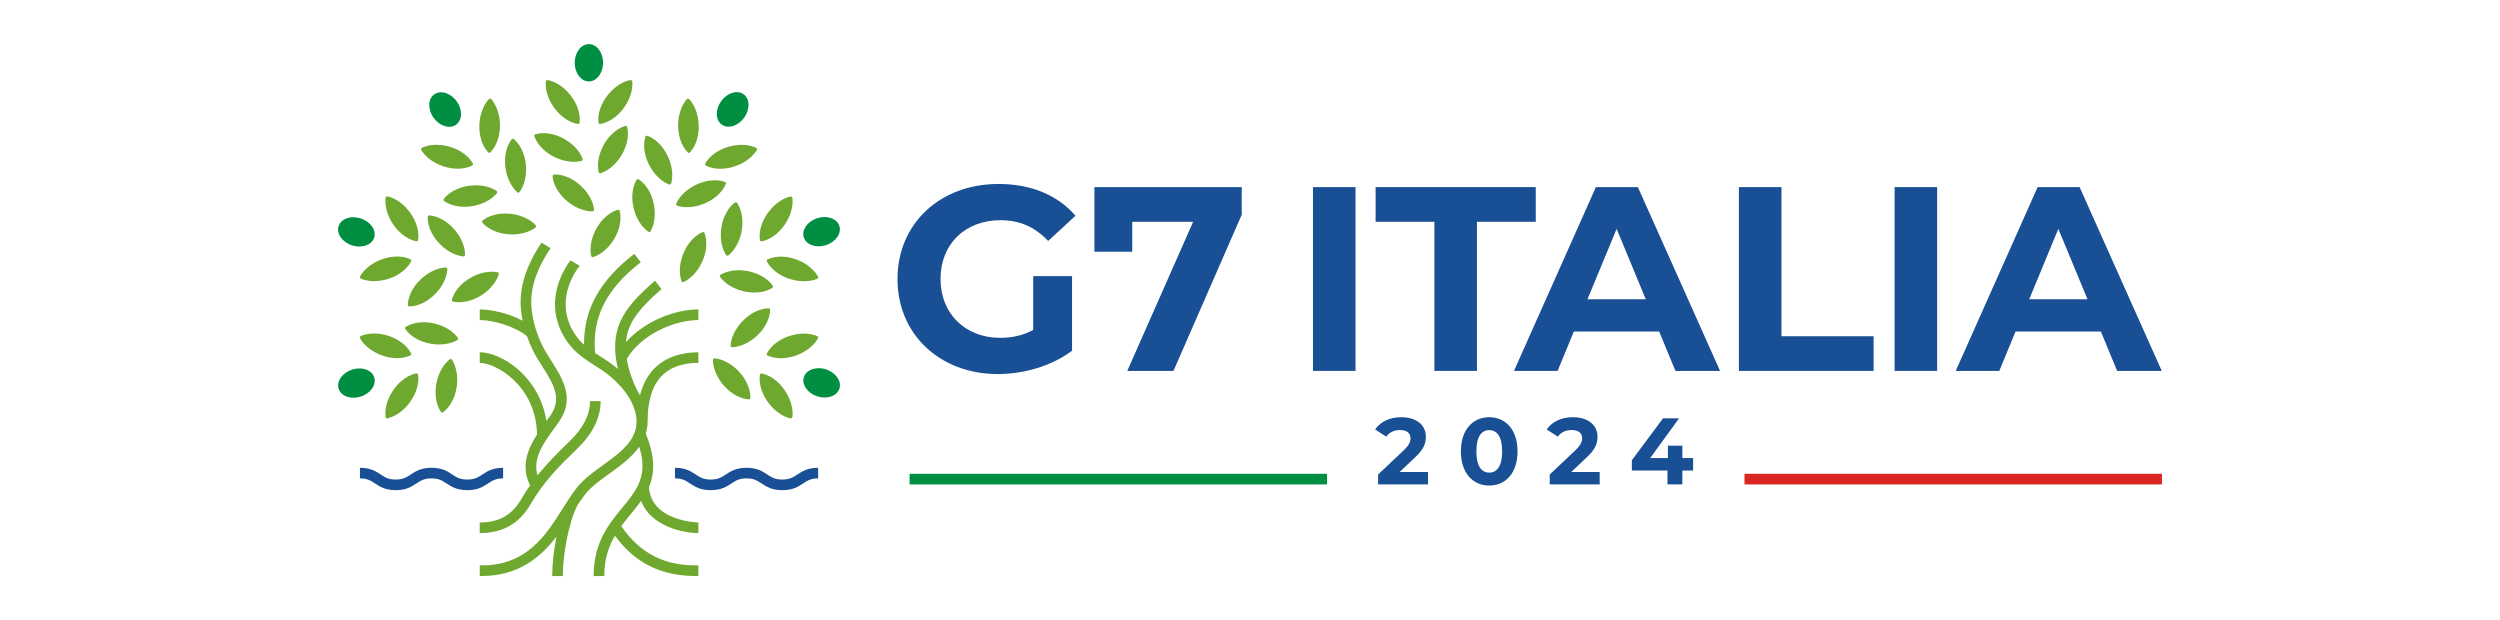 <?xml version="1.0" encoding="UTF-8"?>
<svg xmlns="http://www.w3.org/2000/svg" xmlns:xlink="http://www.w3.org/1999/xlink" width="278.64pt" height="69.12pt" viewBox="0 0 278.64 69.12" version="1.1">
<rect x="0" y="0" width="278.64" height="69.12" fill="#333333" stroke="none"/>
<g id="surface1">
<path style=" stroke:none;fill-rule:evenodd;fill:rgb(100%,100%,100%);fill-opacity:1;" d="M -0.02 -0.027 L 278.66 -0.027 L 278.66 69.148 L -0.02 69.148 Z M -0.02 -0.027 "/>
<path style=" stroke:none;fill-rule:nonzero;fill:rgb(84.999%,14.999%,12.999%);fill-opacity:1;" d="M 194.434 52.809 L 240.961 52.809 L 240.961 53.992 L 194.434 53.992 Z M 194.434 52.809 "/>
<path style=" stroke:none;fill-rule:nonzero;fill:rgb(0%,56%,25.999%);fill-opacity:1;" d="M 101.379 52.809 L 147.906 52.809 L 147.906 53.992 L 101.379 53.992 Z M 101.379 52.809 "/>
<path style=" stroke:none;fill-rule:nonzero;fill:rgb(9.999%,31%,57.999%);fill-opacity:1;" d="M 115.156 30.777 L 119.488 30.777 L 119.488 39.086 C 117.234 40.785 114.133 41.691 111.207 41.691 C 104.77 41.691 100.031 37.273 100.031 31.098 C 100.031 24.926 104.77 20.504 111.293 20.504 C 114.895 20.504 117.879 21.734 119.867 24.047 L 116.824 26.855 C 115.332 25.277 113.605 24.543 111.527 24.543 C 107.551 24.543 104.828 27.207 104.828 31.098 C 104.828 34.93 107.551 37.652 111.469 37.652 C 112.758 37.652 113.957 37.418 115.156 36.773 Z M 115.156 30.777 "/>
<path style=" stroke:none;fill-rule:nonzero;fill:rgb(9.999%,31%,57.999%);fill-opacity:1;" d="M 138.398 20.855 L 138.398 23.93 L 130.789 41.34 L 125.641 41.34 L 132.984 24.719 L 126.195 24.719 L 126.195 28.055 L 121.98 28.055 L 121.98 20.855 Z M 138.398 20.855 "/>
<path style=" stroke:none;fill-rule:nonzero;fill:rgb(9.999%,31%,57.999%);fill-opacity:1;" d="M 146.34 20.855 L 151.082 20.855 L 151.082 41.34 L 146.34 41.34 Z M 146.34 20.855 "/>
<path style=" stroke:none;fill-rule:nonzero;fill:rgb(9.999%,31%,57.999%);fill-opacity:1;" d="M 159.871 24.719 L 153.32 24.719 L 153.32 20.855 L 171.168 20.855 L 171.168 24.719 L 164.613 24.719 L 164.613 41.34 L 159.871 41.34 Z M 159.871 24.719 "/>
<path style=" stroke:none;fill-rule:nonzero;fill:rgb(9.999%,31%,57.999%);fill-opacity:1;" d="M 183.43 33.352 L 180.184 25.508 L 176.934 33.352 Z M 184.922 36.953 L 175.414 36.953 L 173.602 41.34 L 168.742 41.34 L 177.871 20.855 L 182.551 20.855 L 191.711 41.34 L 186.738 41.34 Z M 184.922 36.953 "/>
<path style=" stroke:none;fill-rule:nonzero;fill:rgb(9.999%,31%,57.999%);fill-opacity:1;" d="M 193.812 20.855 L 198.555 20.855 L 198.555 37.477 L 208.824 37.477 L 208.824 41.34 L 193.812 41.34 Z M 193.812 20.855 "/>
<path style=" stroke:none;fill-rule:nonzero;fill:rgb(9.999%,31%,57.999%);fill-opacity:1;" d="M 211.164 20.855 L 215.906 20.855 L 215.906 41.34 L 211.164 41.34 Z M 211.164 20.855 "/>
<path style=" stroke:none;fill-rule:nonzero;fill:rgb(9.999%,31%,57.999%);fill-opacity:1;" d="M 232.664 33.352 L 229.414 25.508 L 226.168 33.352 Z M 234.156 36.953 L 224.645 36.953 L 222.832 41.34 L 217.977 41.34 L 227.105 20.855 L 231.785 20.855 L 240.941 41.34 L 235.969 41.34 Z M 234.156 36.953 "/>
<path style=" stroke:none;fill-rule:nonzero;fill:rgb(9.999%,31%,57.999%);fill-opacity:1;" d="M 159.164 52.605 L 159.164 53.992 L 153.598 53.992 L 153.598 52.887 L 156.438 50.203 C 157.09 49.582 157.207 49.203 157.207 48.848 C 157.207 48.266 156.805 47.93 156.027 47.93 C 155.398 47.93 154.859 48.172 154.504 48.668 L 153.262 47.867 C 153.828 47.035 154.859 46.5 156.188 46.5 C 157.828 46.5 158.922 47.344 158.922 48.676 C 158.922 49.395 158.723 50.047 157.691 51.004 L 155.996 52.605 Z M 159.164 52.605 "/>
<path style=" stroke:none;fill-rule:nonzero;fill:rgb(9.999%,31%,57.999%);fill-opacity:1;" d="M 167.422 50.309 C 167.422 48.637 166.832 47.941 165.98 47.941 C 165.141 47.941 164.551 48.637 164.551 50.309 C 164.551 51.984 165.141 52.676 165.98 52.676 C 166.832 52.676 167.422 51.984 167.422 50.309 Z M 162.824 50.309 C 162.824 47.879 164.172 46.5 165.98 46.5 C 167.801 46.5 169.137 47.879 169.137 50.309 C 169.137 52.738 167.801 54.117 165.98 54.117 C 164.172 54.117 162.824 52.738 162.824 50.309 "/>
<path style=" stroke:none;fill-rule:nonzero;fill:rgb(9.999%,31%,57.999%);fill-opacity:1;" d="M 178.293 52.605 L 178.293 53.992 L 172.727 53.992 L 172.727 52.887 L 175.566 50.203 C 176.219 49.582 176.336 49.203 176.336 48.848 C 176.336 48.266 175.934 47.93 175.156 47.93 C 174.523 47.93 173.988 48.172 173.629 48.668 L 172.391 47.867 C 172.957 47.035 173.988 46.5 175.312 46.5 C 176.957 46.5 178.051 47.344 178.051 48.676 C 178.051 49.395 177.852 50.047 176.82 51.004 L 175.125 52.605 Z M 178.293 52.605 "/>
<path style=" stroke:none;fill-rule:nonzero;fill:rgb(9.999%,31%,57.999%);fill-opacity:1;" d="M 188.707 52.445 L 187.508 52.445 L 187.508 53.992 L 185.848 53.992 L 185.848 52.445 L 181.879 52.445 L 181.879 51.297 L 185.352 46.625 L 187.141 46.625 L 183.922 51.055 L 185.898 51.055 L 185.898 49.676 L 187.508 49.676 L 187.508 51.055 L 188.707 51.055 Z M 188.707 52.445 "/>
<path style=" stroke:none;fill-rule:nonzero;fill:rgb(0%,56%,25.999%);fill-opacity:1;" d="M 92.066 41.168 C 90.973 40.812 89.867 41.199 89.598 42.027 C 89.328 42.859 89.996 43.82 91.09 44.176 C 92.184 44.531 93.289 44.145 93.559 43.316 C 93.828 42.488 93.16 41.527 92.066 41.168 "/>
<path style=" stroke:none;fill-rule:nonzero;fill:rgb(0%,56%,25.999%);fill-opacity:1;" d="M 92.059 27.324 C 93.152 26.969 93.82 26.008 93.551 25.18 C 93.281 24.348 92.176 23.965 91.082 24.32 C 89.988 24.676 89.32 25.637 89.59 26.465 C 89.859 27.297 90.965 27.68 92.059 27.324 "/>
<path style=" stroke:none;fill-rule:nonzero;fill:rgb(0%,56%,25.999%);fill-opacity:1;" d="M 80.438 13.879 C 81.141 14.395 82.262 14.055 82.938 13.125 C 83.613 12.191 83.59 11.023 82.883 10.508 C 82.18 9.996 81.059 10.336 80.383 11.266 C 79.707 12.195 79.73 13.367 80.438 13.879 "/>
<path style=" stroke:none;fill-rule:nonzero;fill:rgb(0%,56%,25.999%);fill-opacity:1;" d="M 65.637 9.078 C 66.508 9.078 67.215 8.145 67.215 6.996 C 67.215 5.844 66.508 4.914 65.637 4.914 C 64.762 4.914 64.055 5.844 64.055 6.996 C 64.055 8.145 64.762 9.078 65.637 9.078 "/>
<path style=" stroke:none;fill-rule:nonzero;fill:rgb(0%,56%,25.999%);fill-opacity:1;" d="M 50.84 13.895 C 51.543 13.383 51.57 12.211 50.895 11.281 C 50.219 10.352 49.098 10.012 48.391 10.523 C 47.684 11.039 47.66 12.207 48.336 13.137 C 49.012 14.07 50.133 14.406 50.84 13.895 "/>
<path style=" stroke:none;fill-rule:nonzero;fill:rgb(0%,56%,25.999%);fill-opacity:1;" d="M 39.23 27.348 C 40.324 27.703 41.43 27.32 41.699 26.492 C 41.969 25.66 41.301 24.699 40.207 24.344 C 39.113 23.988 38.008 24.371 37.738 25.203 C 37.469 26.031 38.137 26.992 39.23 27.348 "/>
<path style=" stroke:none;fill-rule:nonzero;fill:rgb(42.999%,65.999%,17.999%);fill-opacity:1;" d="M 91.16 37.719 C 91.188 37.676 91.191 37.617 91.176 37.566 C 91.156 37.516 91.121 37.477 91.07 37.457 C 90.379 37.164 89.5 37.105 88.602 37.285 C 87.211 37.562 86.012 38.367 85.477 39.375 C 85.453 39.422 85.445 39.477 85.465 39.527 C 85.48 39.574 85.516 39.613 85.562 39.637 C 86 39.832 86.504 39.926 87.035 39.926 C 87.777 39.926 88.574 39.738 89.316 39.371 C 90.137 38.961 90.793 38.375 91.16 37.719 "/>
<path style=" stroke:none;fill-rule:nonzero;fill:rgb(42.999%,65.999%,17.999%);fill-opacity:1;" d="M 88.09 46.629 C 88.105 46.633 88.117 46.637 88.133 46.637 C 88.172 46.637 88.207 46.625 88.242 46.602 C 88.285 46.57 88.312 46.523 88.32 46.469 C 88.402 45.723 88.219 44.863 87.793 44.051 C 87.141 42.793 86.039 41.863 84.918 41.629 C 84.867 41.617 84.812 41.629 84.77 41.66 C 84.727 41.688 84.699 41.734 84.691 41.785 C 84.535 42.922 85.031 44.273 85.992 45.316 C 86.613 45.992 87.359 46.457 88.09 46.629 "/>
<path style=" stroke:none;fill-rule:nonzero;fill:rgb(42.999%,65.999%,17.999%);fill-opacity:1;" d="M 85.844 34.555 C 85.848 34.504 85.828 34.453 85.793 34.414 C 85.754 34.379 85.707 34.359 85.652 34.359 C 84.508 34.387 83.258 35.102 82.387 36.219 C 81.82 36.941 81.484 37.754 81.43 38.504 C 81.43 38.555 81.449 38.609 81.484 38.648 C 81.52 38.684 81.566 38.703 81.617 38.703 L 81.629 38.703 C 82.379 38.664 83.195 38.34 83.93 37.789 C 85.062 36.941 85.797 35.699 85.844 34.555 "/>
<path style=" stroke:none;fill-rule:nonzero;fill:rgb(42.999%,65.999%,17.999%);fill-opacity:1;" d="M 79.523 39.984 C 79.484 40.02 79.461 40.07 79.461 40.125 C 79.469 40.875 79.758 41.707 80.277 42.465 C 81.082 43.633 82.289 44.418 83.43 44.516 C 83.434 44.516 83.441 44.516 83.445 44.516 C 83.492 44.516 83.535 44.496 83.57 44.465 C 83.609 44.43 83.633 44.383 83.633 44.332 C 83.652 43.184 82.992 41.902 81.914 40.984 C 81.215 40.395 80.418 40.02 79.672 39.938 C 79.617 39.93 79.562 39.949 79.523 39.984 "/>
<path style=" stroke:none;fill-rule:nonzero;fill:rgb(42.999%,65.999%,17.999%);fill-opacity:1;" d="M 84.773 26.871 C 84.805 26.895 84.844 26.906 84.883 26.906 C 84.895 26.906 84.906 26.906 84.922 26.902 C 86.043 26.664 87.145 25.738 87.797 24.48 C 88.223 23.668 88.406 22.809 88.32 22.062 C 88.316 22.008 88.285 21.961 88.242 21.93 C 88.199 21.898 88.145 21.891 88.094 21.898 C 87.363 22.074 86.617 22.539 85.996 23.215 C 85.035 24.258 84.535 25.609 84.695 26.742 C 84.703 26.797 84.73 26.84 84.773 26.871 "/>
<path style=" stroke:none;fill-rule:nonzero;fill:rgb(42.999%,65.999%,17.999%);fill-opacity:1;" d="M 85.566 28.895 C 85.496 28.926 85.457 28.996 85.457 29.066 C 85.457 29.098 85.465 29.125 85.48 29.152 C 86.016 30.164 87.215 30.965 88.605 31.242 C 88.945 31.312 89.281 31.348 89.605 31.348 C 90.141 31.348 90.641 31.254 91.074 31.074 C 91.121 31.055 91.16 31.012 91.18 30.961 C 91.195 30.914 91.191 30.855 91.164 30.809 C 90.793 30.156 90.141 29.57 89.32 29.16 C 88.051 28.527 86.613 28.426 85.566 28.895 "/>
<path style=" stroke:none;fill-rule:nonzero;fill:rgb(42.999%,65.999%,17.999%);fill-opacity:1;" d="M 81.039 28.5 C 81.051 28.5 81.059 28.5 81.07 28.5 C 81.113 28.5 81.152 28.488 81.188 28.461 C 81.773 27.988 82.242 27.246 82.512 26.371 C 82.93 25.016 82.793 23.578 82.16 22.625 C 82.133 22.582 82.09 22.551 82.035 22.543 C 81.984 22.535 81.934 22.547 81.891 22.578 C 80.98 23.277 80.387 24.59 80.34 26.004 C 80.309 26.922 80.512 27.777 80.91 28.414 C 80.941 28.461 80.984 28.488 81.039 28.5 "/>
<path style=" stroke:none;fill-rule:nonzero;fill:rgb(42.999%,65.999%,17.999%);fill-opacity:1;" d="M 78.426 25.879 C 78.379 25.859 78.324 25.859 78.277 25.883 C 77.227 26.344 76.34 27.477 75.961 28.844 C 75.715 29.727 75.711 30.605 75.949 31.32 C 75.965 31.371 76.004 31.41 76.051 31.434 C 76.074 31.441 76.102 31.445 76.125 31.445 C 76.152 31.445 76.18 31.441 76.207 31.43 C 76.887 31.109 77.516 30.5 77.984 29.711 C 78.711 28.492 78.918 27.066 78.527 25.988 C 78.512 25.941 78.473 25.902 78.426 25.879 "/>
<path style=" stroke:none;fill-rule:nonzero;fill:rgb(42.999%,65.999%,17.999%);fill-opacity:1;" d="M 80.238 30.734 C 80.227 30.785 80.238 30.84 80.27 30.883 C 80.719 31.488 81.438 31.988 82.305 32.297 C 82.887 32.504 83.492 32.605 84.07 32.605 C 84.812 32.605 85.508 32.434 86.059 32.102 C 86.105 32.074 86.137 32.031 86.145 31.98 C 86.156 31.93 86.145 31.875 86.117 31.832 C 85.457 30.895 84.172 30.246 82.758 30.141 C 81.844 30.066 80.98 30.234 80.328 30.609 C 80.281 30.637 80.25 30.68 80.238 30.734 "/>
<path style=" stroke:none;fill-rule:nonzero;fill:rgb(42.999%,65.999%,17.999%);fill-opacity:1;" d="M 76.777 17.039 C 76.832 17.031 76.879 17.016 76.914 16.977 C 77.684 16.129 78.031 14.727 77.82 13.324 C 77.684 12.418 77.332 11.613 76.824 11.062 C 76.789 11.023 76.738 11 76.684 11 C 76.629 10.996 76.578 11.023 76.543 11.066 C 76.051 11.637 75.723 12.449 75.617 13.363 C 75.453 14.77 75.848 16.156 76.641 16.98 C 76.676 17.016 76.727 17.039 76.777 17.039 "/>
<path style=" stroke:none;fill-rule:nonzero;fill:rgb(42.999%,65.999%,17.999%);fill-opacity:1;" d="M 78.691 18.469 C 79.156 18.699 79.711 18.812 80.293 18.812 C 80.996 18.812 81.746 18.648 82.449 18.324 C 83.281 17.941 83.953 17.379 84.344 16.734 C 84.375 16.691 84.379 16.633 84.363 16.582 C 84.348 16.531 84.312 16.488 84.262 16.469 C 83.582 16.156 82.707 16.066 81.801 16.219 C 80.402 16.453 79.18 17.215 78.609 18.207 C 78.586 18.254 78.578 18.309 78.594 18.355 C 78.609 18.406 78.645 18.449 78.691 18.469 "/>
<path style=" stroke:none;fill-rule:nonzero;fill:rgb(42.999%,65.999%,17.999%);fill-opacity:1;" d="M 74.559 20.559 C 74.582 20.566 74.605 20.57 74.629 20.57 C 74.66 20.57 74.688 20.566 74.715 20.551 C 74.762 20.527 74.797 20.484 74.812 20.434 C 75.008 19.707 74.953 18.828 74.656 17.961 C 74.195 16.621 73.242 15.539 72.172 15.137 C 72.121 15.121 72.066 15.125 72.02 15.148 C 71.977 15.168 71.941 15.211 71.926 15.262 C 71.598 16.359 71.887 17.77 72.684 18.945 C 73.195 19.703 73.863 20.277 74.559 20.559 "/>
<path style=" stroke:none;fill-rule:nonzero;fill:rgb(42.999%,65.999%,17.999%);fill-opacity:1;" d="M 70.809 23.816 C 71.129 24.676 71.641 25.391 72.254 25.824 C 72.285 25.848 72.324 25.859 72.363 25.859 C 72.375 25.859 72.391 25.859 72.402 25.855 C 72.457 25.844 72.5 25.809 72.527 25.762 C 72.887 25.105 73.039 24.238 72.957 23.324 C 72.828 21.914 72.156 20.637 71.207 19.996 C 71.164 19.969 71.113 19.957 71.062 19.969 C 71.012 19.98 70.965 20.012 70.941 20.055 C 70.363 21.047 70.312 22.488 70.809 23.816 "/>
<path style=" stroke:none;fill-rule:nonzero;fill:rgb(42.999%,65.999%,17.999%);fill-opacity:1;" d="M 75.496 22.93 C 75.828 23.035 76.191 23.09 76.578 23.09 C 77.027 23.09 77.496 23.02 77.969 22.879 C 79.328 22.477 80.449 21.57 80.895 20.516 C 80.934 20.418 80.891 20.309 80.793 20.27 C 80.789 20.266 80.781 20.266 80.773 20.262 C 79.695 19.895 78.273 20.125 77.07 20.867 C 76.289 21.348 75.691 21.988 75.379 22.676 C 75.359 22.723 75.355 22.781 75.379 22.828 C 75.402 22.879 75.441 22.914 75.496 22.93 "/>
<path style=" stroke:none;fill-rule:nonzero;fill:rgb(42.999%,65.999%,17.999%);fill-opacity:1;" d="M 64.387 13.816 C 64.398 13.82 64.41 13.82 64.422 13.82 L 64.426 13.82 C 64.52 13.816 64.598 13.746 64.605 13.652 C 64.73 12.516 64.188 11.18 63.195 10.168 C 62.551 9.512 61.789 9.07 61.055 8.922 C 61 8.91 60.949 8.922 60.906 8.957 C 60.863 8.988 60.836 9.035 60.832 9.09 C 60.77 9.84 60.984 10.691 61.434 11.492 C 62.129 12.727 63.258 13.617 64.387 13.816 "/>
<path style=" stroke:none;fill-rule:nonzero;fill:rgb(42.999%,65.999%,17.999%);fill-opacity:1;" d="M 66.699 13.652 C 66.707 13.707 66.734 13.75 66.773 13.781 C 66.809 13.809 66.848 13.82 66.887 13.82 C 66.898 13.82 66.91 13.82 66.922 13.816 C 68.047 13.617 69.18 12.727 69.875 11.492 C 70.324 10.691 70.535 9.84 70.477 9.09 C 70.473 9.035 70.445 8.988 70.402 8.957 C 70.359 8.922 70.305 8.91 70.254 8.922 C 69.516 9.07 68.758 9.512 68.113 10.168 C 67.121 11.18 66.578 12.516 66.699 13.652 "/>
<path style=" stroke:none;fill-rule:nonzero;fill:rgb(42.999%,65.999%,17.999%);fill-opacity:1;" d="M 62.34 17.734 C 62.891 17.934 63.441 18.035 63.961 18.035 C 64.258 18.035 64.543 18 64.805 17.934 C 64.855 17.922 64.902 17.887 64.926 17.84 C 64.949 17.793 64.953 17.734 64.934 17.688 C 64.668 16.984 64.109 16.309 63.355 15.777 C 62.199 14.965 60.793 14.648 59.688 14.957 C 59.637 14.969 59.594 15.004 59.57 15.051 C 59.547 15.094 59.543 15.148 59.562 15.199 C 59.941 16.281 61.008 17.25 62.34 17.734 "/>
<path style=" stroke:none;fill-rule:nonzero;fill:rgb(42.999%,65.999%,17.999%);fill-opacity:1;" d="M 66.219 23.344 C 66.125 22.598 65.738 21.805 65.137 21.117 C 64.199 20.051 62.914 19.395 61.762 19.453 C 61.711 19.453 61.664 19.477 61.629 19.516 C 61.594 19.555 61.578 19.605 61.582 19.656 C 61.699 20.797 62.504 21.992 63.684 22.777 C 64.441 23.277 65.266 23.555 66.012 23.555 C 66.07 23.551 66.133 23.535 66.176 23.488 C 66.211 23.449 66.227 23.395 66.219 23.344 "/>
<path style=" stroke:none;fill-rule:nonzero;fill:rgb(42.999%,65.999%,17.999%);fill-opacity:1;" d="M 69.902 14.176 C 69.891 14.125 69.859 14.082 69.816 14.059 C 69.77 14.031 69.715 14.023 69.668 14.039 C 68.57 14.375 67.559 15.398 67.016 16.711 C 66.668 17.559 66.562 18.43 66.715 19.168 C 66.727 19.219 66.758 19.266 66.805 19.289 C 66.832 19.309 66.863 19.316 66.898 19.316 C 66.918 19.316 66.938 19.312 66.957 19.305 C 67.668 19.066 68.367 18.535 68.926 17.809 C 69.789 16.684 70.164 15.293 69.902 14.176 "/>
<path style=" stroke:none;fill-rule:nonzero;fill:rgb(42.999%,65.999%,17.999%);fill-opacity:1;" d="M 65.977 28.633 C 66.008 28.652 66.039 28.66 66.07 28.66 C 66.09 28.66 66.109 28.656 66.129 28.648 C 66.844 28.41 67.543 27.879 68.102 27.152 C 68.965 26.027 69.34 24.637 69.078 23.52 C 69.066 23.469 69.035 23.426 68.988 23.398 C 68.945 23.375 68.891 23.367 68.84 23.383 C 67.746 23.719 66.73 24.742 66.191 26.055 C 65.844 26.902 65.734 27.773 65.887 28.512 C 65.898 28.562 65.93 28.605 65.977 28.633 "/>
<path style=" stroke:none;fill-rule:nonzero;fill:rgb(42.999%,65.999%,17.999%);fill-opacity:1;" d="M 48.855 18.32 C 49.559 18.641 50.309 18.805 51.012 18.805 C 51.594 18.805 52.148 18.691 52.613 18.465 C 52.66 18.441 52.695 18.398 52.711 18.352 C 52.727 18.301 52.723 18.246 52.695 18.203 C 52.125 17.207 50.902 16.445 49.504 16.211 C 48.598 16.059 47.727 16.148 47.043 16.461 C 46.992 16.484 46.957 16.523 46.941 16.578 C 46.926 16.629 46.93 16.684 46.961 16.73 C 47.348 17.371 48.023 17.934 48.855 18.32 "/>
<path style=" stroke:none;fill-rule:nonzero;fill:rgb(42.999%,65.999%,17.999%);fill-opacity:1;" d="M 54.527 17.031 C 54.578 17.031 54.629 17.012 54.664 16.973 C 55.461 16.148 55.852 14.762 55.688 13.355 C 55.582 12.445 55.254 11.629 54.762 11.059 C 54.727 11.02 54.676 10.996 54.625 10.992 C 54.562 10.992 54.52 11.016 54.48 11.055 C 53.973 11.609 53.621 12.414 53.484 13.32 C 53.273 14.723 53.621 16.121 54.391 16.969 C 54.426 17.008 54.477 17.031 54.527 17.031 "/>
<path style=" stroke:none;fill-rule:nonzero;fill:rgb(42.999%,65.999%,17.999%);fill-opacity:1;" d="M 49.48 22.145 C 49.449 22.188 49.434 22.238 49.441 22.289 C 49.449 22.344 49.48 22.387 49.523 22.418 C 50.121 22.832 50.922 23.047 51.777 23.047 C 52.262 23.047 52.766 22.977 53.258 22.836 C 54.141 22.582 54.891 22.125 55.371 21.547 C 55.406 21.508 55.422 21.453 55.414 21.398 C 55.406 21.348 55.375 21.301 55.332 21.27 C 54.699 20.859 53.844 20.629 52.934 20.656 C 51.516 20.68 50.195 21.25 49.48 22.145 "/>
<path style=" stroke:none;fill-rule:nonzero;fill:rgb(42.999%,65.999%,17.999%);fill-opacity:1;" d="M 57.312 26.125 C 58.227 26.086 59.062 25.816 59.668 25.371 C 59.711 25.34 59.738 25.289 59.742 25.234 C 59.75 25.184 59.73 25.129 59.695 25.09 C 59.18 24.543 58.402 24.133 57.508 23.93 C 56.129 23.617 54.707 23.859 53.801 24.562 C 53.762 24.594 53.734 24.641 53.73 24.695 C 53.727 24.746 53.742 24.797 53.777 24.836 C 54.5 25.645 55.75 26.129 57.078 26.129 C 57.156 26.129 57.234 26.129 57.312 26.125 "/>
<path style=" stroke:none;fill-rule:nonzero;fill:rgb(42.999%,65.999%,17.999%);fill-opacity:1;" d="M 57.641 21.422 C 57.676 21.453 57.719 21.473 57.766 21.473 C 57.773 21.473 57.777 21.473 57.785 21.469 C 57.84 21.465 57.887 21.438 57.918 21.391 C 58.355 20.781 58.609 19.941 58.633 19.023 C 58.672 17.605 58.156 16.258 57.289 15.512 C 57.254 15.48 57.211 15.465 57.172 15.465 C 57.129 15.473 57.055 15.488 57.016 15.539 C 56.328 16.453 56.105 17.879 56.441 19.258 C 56.66 20.148 57.086 20.918 57.641 21.422 "/>
<path style=" stroke:none;fill-rule:nonzero;fill:rgb(42.999%,65.999%,17.999%);fill-opacity:1;" d="M 40.137 30.797 C 40.109 30.844 40.105 30.902 40.121 30.953 C 40.137 31.004 40.176 31.043 40.227 31.062 C 40.656 31.242 41.16 31.336 41.695 31.336 C 42.02 31.336 42.355 31.301 42.695 31.234 C 44.086 30.957 45.281 30.152 45.82 29.141 C 45.844 29.098 45.848 29.043 45.832 28.992 C 45.816 28.945 45.777 28.906 45.73 28.883 C 44.684 28.414 43.25 28.516 41.98 29.148 C 41.16 29.559 40.504 30.145 40.137 30.797 "/>
<path style=" stroke:none;fill-rule:nonzero;fill:rgb(42.999%,65.999%,17.999%);fill-opacity:1;" d="M 46.379 26.891 C 46.391 26.895 46.406 26.895 46.418 26.895 L 46.422 26.895 C 46.512 26.891 46.59 26.824 46.605 26.734 C 46.762 25.598 46.266 24.246 45.305 23.203 C 44.684 22.527 43.938 22.062 43.207 21.887 C 43.156 21.879 43.098 21.887 43.055 21.918 C 43.012 21.949 42.984 21.996 42.977 22.051 C 42.891 22.797 43.078 23.656 43.5 24.469 C 44.156 25.727 45.258 26.656 46.379 26.891 "/>
<path style=" stroke:none;fill-rule:nonzero;fill:rgb(42.999%,65.999%,17.999%);fill-opacity:1;" d="M 45.449 33.965 C 45.449 34.016 45.469 34.066 45.504 34.102 C 45.539 34.141 45.586 34.16 45.637 34.16 L 45.641 34.16 C 46.789 34.129 48.039 33.418 48.91 32.301 C 49.477 31.578 49.812 30.766 49.863 30.016 C 49.867 29.965 49.848 29.91 49.812 29.871 C 49.773 29.836 49.723 29.812 49.668 29.816 C 48.918 29.855 48.102 30.176 47.367 30.727 C 46.234 31.578 45.5 32.82 45.449 33.965 "/>
<path style=" stroke:none;fill-rule:nonzero;fill:rgb(42.999%,65.999%,17.999%);fill-opacity:1;" d="M 54.121 32.578 C 54.84 32.008 55.359 31.301 55.586 30.582 C 55.602 30.531 55.598 30.477 55.57 30.43 C 55.543 30.383 55.496 30.352 55.445 30.344 C 54.707 30.203 53.836 30.324 52.992 30.688 C 51.691 31.246 50.684 32.277 50.367 33.379 C 50.352 33.43 50.359 33.484 50.387 33.527 C 50.414 33.57 50.457 33.602 50.508 33.613 C 50.723 33.66 50.953 33.684 51.184 33.684 C 52.152 33.684 53.227 33.289 54.121 32.578 "/>
<path style=" stroke:none;fill-rule:nonzero;fill:rgb(42.999%,65.999%,17.999%);fill-opacity:1;" d="M 51.625 28.582 C 51.633 28.582 51.641 28.582 51.645 28.582 C 51.691 28.582 51.738 28.566 51.77 28.535 C 51.812 28.5 51.832 28.449 51.832 28.395 C 51.828 27.645 51.539 26.812 51.02 26.055 C 50.215 24.891 49.008 24.102 47.867 24.004 C 47.812 24 47.766 24.016 47.727 24.051 C 47.688 24.086 47.664 24.137 47.664 24.188 C 47.645 25.336 48.305 26.617 49.383 27.535 C 50.082 28.129 50.879 28.5 51.625 28.582 "/>
<path style=" stroke:none;fill-rule:nonzero;fill:rgb(42.999%,65.999%,17.999%);fill-opacity:1;" d="M 43.051 46.59 C 43.086 46.613 43.121 46.625 43.16 46.625 C 43.176 46.625 43.188 46.621 43.203 46.617 C 43.934 46.445 44.68 45.98 45.301 45.305 C 46.262 44.262 46.758 42.91 46.602 41.773 C 46.594 41.723 46.562 41.676 46.523 41.648 C 46.48 41.617 46.426 41.605 46.375 41.617 C 45.254 41.852 44.152 42.781 43.496 44.039 C 43.074 44.852 42.887 45.711 42.973 46.457 C 42.98 46.512 43.008 46.559 43.051 46.59 "/>
<path style=" stroke:none;fill-rule:nonzero;fill:rgb(42.999%,65.999%,17.999%);fill-opacity:1;" d="M 45.727 39.625 C 45.773 39.605 45.812 39.562 45.828 39.516 C 45.844 39.465 45.84 39.41 45.816 39.367 C 45.281 38.355 44.082 37.555 42.691 37.273 C 41.793 37.094 40.914 37.156 40.223 37.445 C 40.172 37.465 40.137 37.504 40.117 37.555 C 40.102 37.609 40.105 37.664 40.133 37.711 C 40.5 38.363 41.156 38.949 41.977 39.359 C 42.719 39.727 43.516 39.918 44.258 39.918 C 44.789 39.918 45.293 39.82 45.727 39.625 "/>
<path style=" stroke:none;fill-rule:nonzero;fill:rgb(42.999%,65.999%,17.999%);fill-opacity:1;" d="M 50.258 40.02 C 50.203 40.012 50.152 40.023 50.109 40.059 C 49.523 40.531 49.055 41.273 48.785 42.148 C 48.367 43.504 48.5 44.938 49.133 45.895 C 49.164 45.938 49.207 45.965 49.258 45.977 C 49.27 45.977 49.281 45.977 49.289 45.977 C 49.332 45.977 49.371 45.965 49.402 45.938 C 50.312 45.242 50.91 43.93 50.957 42.512 C 50.988 41.598 50.785 40.742 50.383 40.105 C 50.355 40.059 50.309 40.027 50.258 40.02 "/>
<path style=" stroke:none;fill-rule:nonzero;fill:rgb(42.999%,65.999%,17.999%);fill-opacity:1;" d="M 51.059 37.785 C 51.066 37.734 51.055 37.68 51.023 37.637 C 50.578 37.031 49.855 36.531 48.992 36.223 C 47.656 35.75 46.215 35.824 45.234 36.418 C 45.191 36.445 45.16 36.488 45.148 36.539 C 45.141 36.59 45.148 36.641 45.18 36.684 C 45.836 37.621 47.125 38.27 48.535 38.379 C 48.672 38.391 48.805 38.395 48.938 38.395 C 49.703 38.395 50.41 38.227 50.965 37.91 C 51.012 37.883 51.047 37.836 51.059 37.785 "/>
<path style=" stroke:none;fill-rule:nonzero;fill:rgb(0%,56%,25.999%);fill-opacity:1;" d="M 41.707 42.051 C 41.438 41.223 40.332 40.84 39.238 41.195 C 38.145 41.547 37.477 42.512 37.746 43.34 C 38.016 44.168 39.121 44.555 40.215 44.199 C 41.309 43.844 41.977 42.883 41.707 42.051 "/>
<path style=" stroke:none;fill-rule:nonzero;fill:rgb(9.999%,31%,57.999%);fill-opacity:1;" d="M 87.195 53.449 C 86.375 53.449 86 53.203 85.523 52.891 C 84.988 52.535 84.379 52.137 83.203 52.137 C 82.031 52.137 81.422 52.535 80.883 52.891 C 80.41 53.203 80.035 53.449 79.215 53.449 C 78.395 53.449 78.023 53.203 77.547 52.891 C 77.012 52.539 76.402 52.137 75.23 52.137 L 75.23 53.32 C 76.047 53.32 76.422 53.566 76.898 53.879 C 77.434 54.23 78.043 54.633 79.215 54.633 C 80.391 54.633 80.996 54.23 81.535 53.879 C 82.008 53.566 82.383 53.32 83.203 53.32 C 84.023 53.32 84.398 53.566 84.875 53.879 C 85.41 54.23 86.02 54.633 87.195 54.633 C 88.371 54.633 88.98 54.23 89.516 53.879 C 89.992 53.566 90.367 53.32 91.188 53.32 L 91.188 52.137 C 90.012 52.137 89.402 52.535 88.867 52.891 C 88.391 53.203 88.016 53.449 87.195 53.449 "/>
<path style=" stroke:none;fill-rule:nonzero;fill:rgb(9.999%,31%,57.999%);fill-opacity:1;" d="M 56.074 53.32 L 56.074 52.137 C 54.902 52.137 54.293 52.535 53.754 52.891 C 53.281 53.203 52.906 53.449 52.086 53.449 C 51.262 53.449 50.887 53.203 50.414 52.891 C 49.875 52.535 49.27 52.137 48.094 52.137 C 46.918 52.137 46.309 52.535 45.773 52.891 C 45.297 53.203 44.922 53.449 44.102 53.449 C 43.285 53.449 42.91 53.203 42.438 52.891 C 41.898 52.539 41.293 52.137 40.117 52.137 L 40.117 53.32 C 40.938 53.32 41.312 53.566 41.785 53.879 C 42.32 54.23 42.93 54.633 44.102 54.633 C 45.277 54.633 45.887 54.23 46.422 53.879 C 46.898 53.566 47.273 53.32 48.094 53.32 C 48.914 53.32 49.289 53.566 49.762 53.879 C 50.301 54.23 50.91 54.633 52.086 54.633 C 53.258 54.633 53.867 54.23 54.406 53.879 C 54.879 53.566 55.254 53.32 56.074 53.32 "/>
<path style=" stroke:none;fill-rule:nonzero;fill:rgb(42.999%,65.999%,17.999%);fill-opacity:1;" d="M 59.164 56.16 C 60.566 53.723 62.316 51.953 64.293 50.051 C 66.051 48.355 66.945 46.559 66.945 44.711 L 65.762 44.711 C 65.762 46.227 64.992 47.734 63.473 49.195 C 62.223 50.398 61.008 51.613 59.906 52.992 C 59.352 51.09 60.57 49.402 61.762 47.762 C 61.965 47.48 62.168 47.203 62.352 46.934 C 64.094 44.387 62.688 42.172 61.449 40.215 C 61.066 39.617 60.711 39.051 60.43 38.477 C 59.801 37.188 59.406 35.844 59.254 34.488 C 59.016 32.359 59.734 30.066 61.367 27.664 L 60.355 27.047 C 58.582 29.676 57.805 32.219 58.078 34.621 C 58.117 34.996 58.18 35.371 58.254 35.746 C 58.254 35.742 58.25 35.742 58.25 35.742 C 56.695 34.922 54.797 34.488 53.469 34.488 L 53.469 35.672 C 54.965 35.672 57.359 36.355 58.738 37.469 C 58.738 37.473 58.742 37.473 58.742 37.473 C 58.922 37.984 59.121 38.496 59.367 38.996 C 59.676 39.629 60.066 40.25 60.449 40.852 C 61.645 42.734 62.676 44.363 61.375 46.262 C 61.23 46.477 61.066 46.699 60.906 46.918 C 60.094 41.891 55.855 39.262 53.469 39.262 L 53.469 40.445 C 55.211 40.445 59.738 42.906 59.859 48.422 C 58.812 50.051 58.027 51.949 59.078 54.105 L 59.074 54.109 C 58.75 54.574 58.434 55.055 58.137 55.566 C 57.074 57.414 55.633 58.234 53.469 58.234 L 53.469 59.418 C 56.035 59.418 57.898 58.352 59.164 56.16 "/>
<path style=" stroke:none;fill-rule:nonzero;fill:rgb(42.999%,65.999%,17.999%);fill-opacity:1;" d="M 77.828 63.012 C 74.066 63.098 71.332 61.672 69.242 58.633 C 69.578 58.18 69.934 57.75 70.281 57.324 C 70.691 56.828 71.094 56.34 71.453 55.828 C 72.555 58.719 76.258 59.418 77.84 59.418 L 77.84 58.234 C 77.785 58.234 72.555 58.117 72.332 54.285 C 72.961 52.789 73.059 50.965 71.973 48.336 C 72.113 47.879 72.188 47.391 72.188 46.855 C 72.188 42.602 74.09 40.445 77.84 40.445 L 77.84 39.262 C 77.84 39.254 77.234 39.281 77.184 39.285 C 76.945 39.301 76.711 39.328 76.477 39.363 C 76.227 39.402 75.98 39.453 75.734 39.512 C 75.484 39.578 75.234 39.656 74.988 39.746 C 74.734 39.844 74.488 39.957 74.25 40.082 C 74.004 40.219 73.766 40.367 73.539 40.535 C 73.305 40.711 73.086 40.906 72.883 41.121 C 72.664 41.348 72.465 41.59 72.289 41.852 C 72.098 42.133 71.93 42.434 71.789 42.742 C 71.629 43.09 71.5 43.449 71.395 43.812 C 71.367 43.914 71.359 43.953 71.328 44.055 C 71.324 44.047 71.32 44.039 71.316 44.031 C 71.309 44.012 71.297 43.996 71.285 43.977 C 71.277 43.965 71.27 43.953 71.266 43.941 C 71.145 43.723 71.023 43.508 70.906 43.289 C 70.574 42.586 70.074 41.371 69.855 40.004 C 71.449 37.293 75.148 35.672 77.84 35.672 L 77.84 34.488 C 75.281 34.488 71.871 35.758 69.766 38.133 C 69.801 37.691 69.883 37.246 70.027 36.816 C 70.648 34.992 72.246 33.523 73.727 32.227 L 73.004 31.285 C 71.395 32.695 69.637 34.293 68.906 36.438 C 68.375 38 68.527 39.684 68.875 41.105 C 68.879 41.113 68.875 41.121 68.879 41.129 C 68.719 40.996 68.559 40.863 68.391 40.734 C 67.906 40.355 67.398 40.035 66.906 39.723 C 66.711 39.598 66.52 39.477 66.328 39.352 C 65.961 35.406 67.578 32.191 71.418 29.23 L 70.695 28.293 C 66.84 31.266 65.043 34.512 65.098 38.426 C 64.934 38.277 64.777 38.125 64.629 37.957 C 63.777 36.988 63.242 35.848 63.09 34.656 C 62.891 33.129 63.328 31.484 64.324 30.008 C 64.324 30.008 64.414 29.879 64.617 29.637 L 63.594 29.016 C 63.426 29.223 63.344 29.344 63.336 29.355 C 62.184 31.059 61.68 32.996 61.914 34.809 C 62.102 36.234 62.73 37.594 63.742 38.738 C 64.492 39.594 65.398 40.168 66.27 40.723 C 66.738 41.02 67.227 41.328 67.668 41.672 C 68.633 42.414 71.676 45.062 70.777 48.094 C 70.25 49.621 68.793 50.699 67.246 51.809 C 66.219 52.551 65.152 53.316 64.395 54.234 C 64.051 54.648 63.723 55.125 63.391 55.633 L 63.371 55.625 C 63.352 55.66 63.336 55.707 63.316 55.746 C 63.137 56.023 62.957 56.305 62.773 56.594 C 60.852 59.648 58.68 63.125 53.469 63.012 L 53.469 64.195 C 53.539 64.199 53.609 64.199 53.68 64.199 C 57.801 64.199 60.262 62.098 62.016 59.82 C 61.707 61.379 61.547 62.965 61.547 64.207 L 62.73 64.207 C 62.73 61.883 63.336 58.352 64.348 56.328 C 64.672 55.836 64.988 55.375 65.305 54.988 C 65.969 54.188 66.926 53.5 67.938 52.773 C 69.125 51.918 70.402 50.992 71.246 49.789 C 71.816 51.609 71.664 52.91 71.129 54.055 C 70.711 54.938 70.07 55.719 69.371 56.57 C 67.867 58.395 66.164 60.457 66.164 64.207 L 67.348 64.207 C 67.348 62.297 67.848 60.898 68.539 59.711 C 70.777 62.758 73.672 64.199 77.562 64.199 C 77.656 64.199 77.746 64.199 77.84 64.195 L 77.84 63.625 C 77.84 63.625 77.84 63.012 77.828 63.012 "/>
</g>
</svg>
